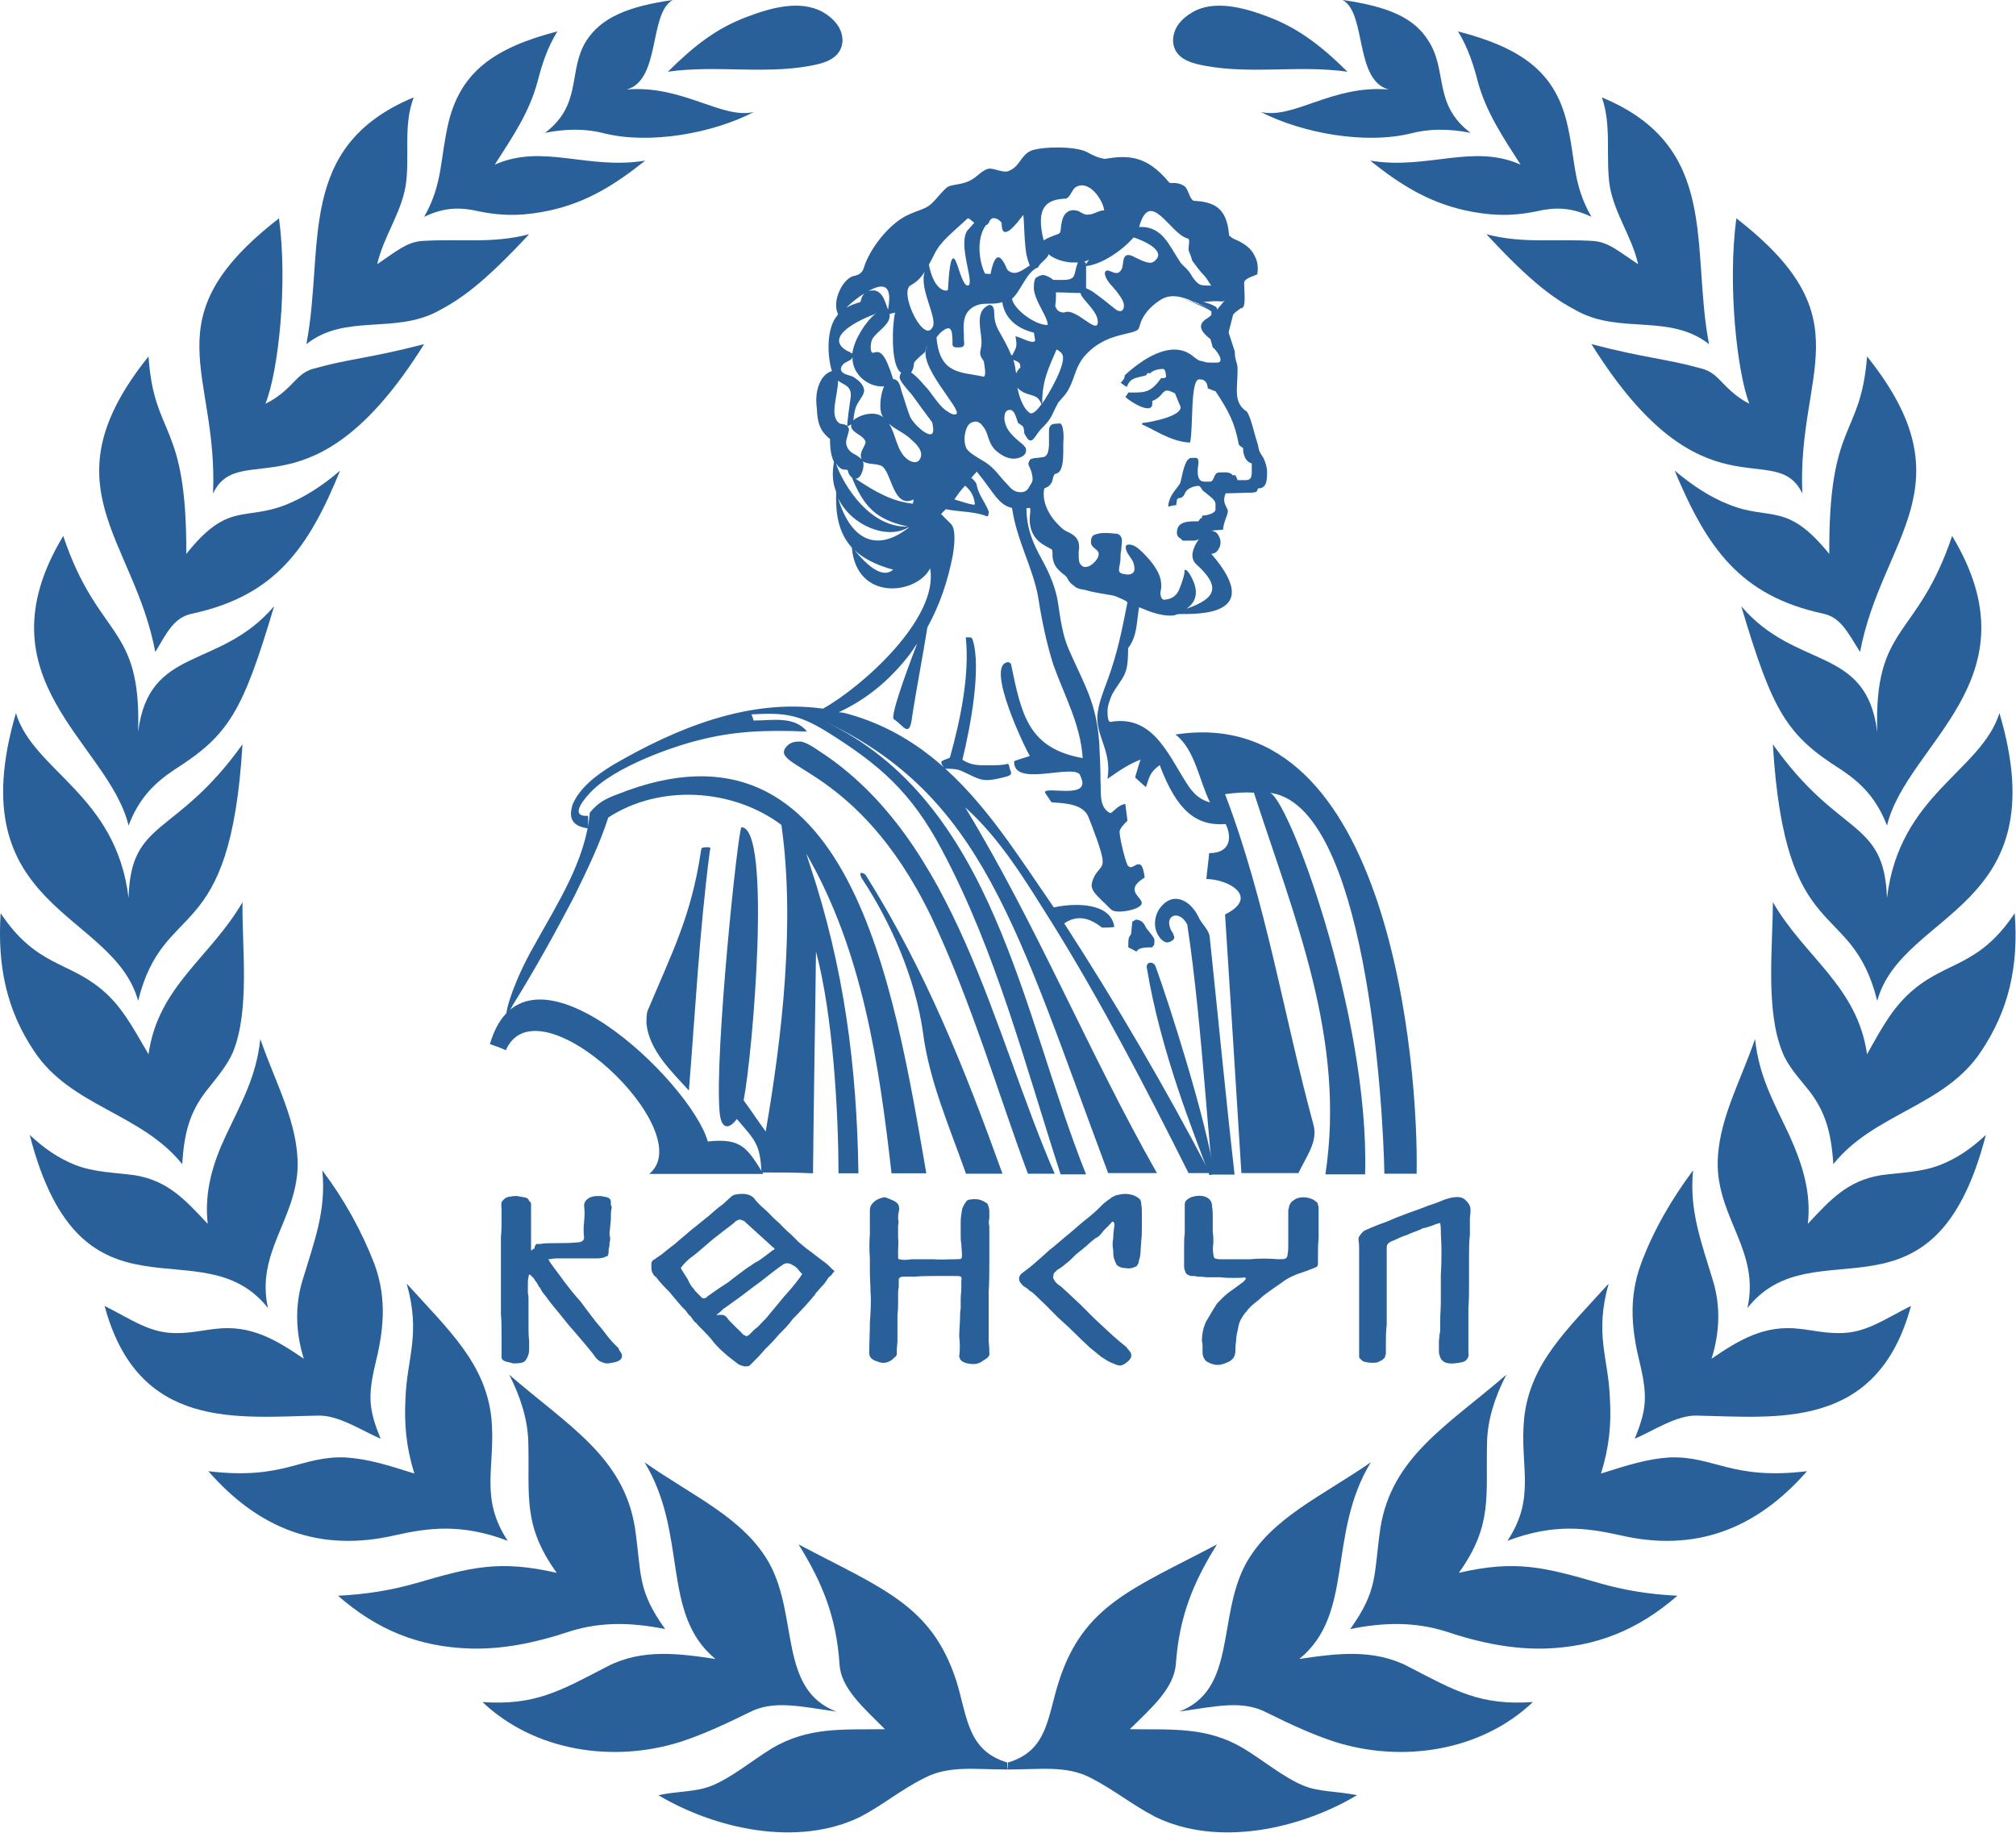 <?xml version="1.0" encoding="UTF-8"?>
<!DOCTYPE svg PUBLIC "-//W3C//DTD SVG 1.1//EN" "http://www.w3.org/Graphics/SVG/1.1/DTD/svg11.dtd">
<svg version="1.2" width="95.02mm" height="86.38mm" viewBox="13000 16750 9502 8638" preserveAspectRatio="xMidYMid" fill-rule="evenodd" stroke-width="28.222" stroke-linejoin="round" xmlns="http://www.w3.org/2000/svg" xmlns:ooo="http://xml.openoffice.org/svg/export" xmlns:xlink="http://www.w3.org/1999/xlink" xmlns:presentation="http://sun.com/xmlns/staroffice/presentation" xmlns:smil="http://www.w3.org/2001/SMIL20/" xmlns:anim="urn:oasis:names:tc:opendocument:xmlns:animation:1.0" xmlns:svg="urn:oasis:names:tc:opendocument:xmlns:svg-compatible:1.0" xml:space="preserve">
 <defs class="EmbeddedBulletChars">
  <g id="bullet-char-template-57356" transform="scale(0,-0)">
   <path d="M 580,1141 L 1163,571 580,0 -4,571 580,1141 Z"/>
  </g>
  <g id="bullet-char-template-57354" transform="scale(0,-0)">
   <path d="M 8,1128 L 1137,1128 1137,0 8,0 8,1128 Z"/>
  </g>
  <g id="bullet-char-template-10146" transform="scale(0,-0)">
   <path d="M 174,0 L 602,739 174,1481 1456,739 174,0 Z M 1358,739 L 309,1346 659,739 1358,739 Z"/>
  </g>
  <g id="bullet-char-template-10132" transform="scale(0,-0)">
   <path d="M 2015,739 L 1276,0 717,0 1260,543 174,543 174,936 1260,936 717,1481 1274,1481 2015,739 Z"/>
  </g>
  <g id="bullet-char-template-10007" transform="scale(0,-0)">
   <path d="M 0,-2 C -7,14 -16,27 -25,37 L 356,567 C 262,823 215,952 215,954 215,979 228,992 255,992 264,992 276,990 289,987 310,991 331,999 354,1012 L 381,999 492,748 772,1049 836,1024 860,1049 C 881,1039 901,1025 922,1006 886,937 835,863 770,784 769,783 710,716 594,584 L 774,223 C 774,196 753,168 711,139 L 727,119 C 717,90 699,76 672,76 641,76 570,178 457,381 L 164,-76 C 142,-110 111,-127 72,-127 30,-127 9,-110 8,-76 1,-67 -2,-52 -2,-32 -2,-23 -1,-13 0,-2 Z"/>
  </g>
  <g id="bullet-char-template-10004" transform="scale(0,-0)">
   <path d="M 285,-33 C 182,-33 111,30 74,156 52,228 41,333 41,471 41,549 55,616 82,672 116,743 169,778 240,778 293,778 328,747 346,684 L 369,508 C 377,444 397,411 428,410 L 1163,1116 C 1174,1127 1196,1133 1229,1133 1271,1133 1292,1118 1292,1087 L 1292,965 C 1292,929 1282,901 1262,881 L 442,47 C 390,-6 338,-33 285,-33 Z"/>
  </g>
  <g id="bullet-char-template-9679" transform="scale(0,-0)">
   <path d="M 813,0 C 632,0 489,54 383,161 276,268 223,411 223,592 223,773 276,916 383,1023 489,1130 632,1184 813,1184 992,1184 1136,1130 1245,1023 1353,916 1407,772 1407,592 1407,412 1353,268 1245,161 1136,54 992,0 813,0 Z"/>
  </g>
  <g id="bullet-char-template-8226" transform="scale(0,-0)">
   <path d="M 346,457 C 273,457 209,483 155,535 101,586 74,649 74,723 74,796 101,859 155,911 209,963 273,989 346,989 419,989 480,963 531,910 582,859 608,796 608,723 608,648 583,586 532,535 482,483 420,457 346,457 Z"/>
  </g>
  <g id="bullet-char-template-8211" transform="scale(0,-0)">
   <path d="M -4,459 L 1135,459 1135,606 -4,606 -4,459 Z"/>
  </g>
  <g id="bullet-char-template-61548" transform="scale(0,-0)">
   <path d="M 173,740 C 173,903 231,1043 346,1159 462,1274 601,1332 765,1332 928,1332 1067,1274 1183,1159 1299,1043 1357,903 1357,740 1357,577 1299,437 1183,322 1067,206 928,148 765,148 601,148 462,206 346,322 231,437 173,577 173,740 Z"/>
  </g>
 </defs>
 <g class="Page">
  <g class="Group">
   <g class="com.sun.star.drawing.ClosedBezierShape">
    <g id="id3">
     <rect class="BoundingBox" stroke="none" fill="none" x="13000" y="16750" width="9502" height="8638"/>
     <path fill="rgb(42,96,153)" stroke="none" d="M 13075,20111 C 12803,21041 13534,21041 13651,21467 13774,20975 14085,21228 14143,20258 13826,20701 13616,20606 13606,20982 13547,20494 13159,20386 13075,20111 Z M 13075,20111 L 13075,20111 Z M 13298,19276 C 12890,19953 13512,20252 13606,20641 13654,20514 13726,20442 13820,20379 14078,20215 14143,20108 14292,19607 14033,19911 13703,19790 13651,20199 13667,19688 13463,19767 13298,19276 Z M 13298,19276 L 13298,19276 Z M 13700,18430 C 13210,19040 13631,19285 13732,19823 13787,19731 13820,19659 13907,19642 14299,19557 14455,19331 14603,18968 14519,19040 14438,19092 14350,19128 14153,19207 14075,19112 13878,19361 13881,18729 13726,18817 13700,18430 Z M 13700,18430 L 13700,18430 Z M 14315,17779 C 13703,18254 14030,18499 14004,19076 14131,18810 14474,19213 14999,18372 14736,18440 14648,18440 14484,18486 14455,18493 14429,18506 14400,18535 14364,18571 14325,18617 14251,18653 14312,18502 14357,18090 14315,17779 Z M 14315,17779 L 14315,17779 Z M 14950,17209 C 14390,17441 14532,17913 14444,18372 14626,18227 14859,18326 15063,18217 15173,18159 15277,18087 15494,17854 15319,17900 15163,17874 14985,17886 14914,17893 14866,17936 14778,17995 14807,17867 14888,17759 14911,17631 14934,17497 14898,17343 14950,17209 Z M 14950,17209 L 14950,17209 Z M 15627,16898 C 15326,16976 15173,17091 15115,17323 15073,17497 15089,17615 14999,17772 15095,17726 15170,17726 15257,17746 15381,17772 15484,17765 15591,17742 15769,17703 15902,17618 16041,17507 15769,17552 15559,17425 15332,17526 15416,17395 15494,17281 15533,17137 15555,17051 15581,16973 15627,16898 Z M 15627,16898 L 15627,16898 Z M 16171,16750 C 15961,16780 15834,16832 15763,16943 15675,17084 15747,17241 15569,17376 15672,17356 15763,17356 15850,17379 16064,17431 16358,17379 16553,17278 16401,17313 16216,17149 15954,17172 16115,17127 16057,16812 16171,16750 Z M 16171,16750 L 16171,16750 Z M 16514,16832 C 16378,16884 16274,16963 16148,17088 16384,17054 16634,17107 16861,17051 16922,17035 16967,17005 16971,16943 16971,16887 16938,16842 16877,16806 16773,16750 16640,16783 16514,16832 Z M 16514,16832 L 16514,16832 Z M 13003,21054 C 12987,21306 13032,21513 13162,21706 13334,21965 13667,21997 13859,22237 13868,22083 13897,21991 13969,21896 14023,21827 14069,21775 14098,21709 14179,21510 14140,21211 14143,21002 13991,21264 13745,21398 13700,21719 13625,21591 13573,21490 13476,21411 13318,21280 13169,21303 13003,21054 Z M 13003,21054 L 13003,21054 Z M 13140,22099 C 13385,23052 13949,22518 14263,22915 14205,22653 14396,22499 14403,22247 14405,22040 14299,21857 14227,21647 14208,21824 14140,21942 14066,22099 14004,22230 13962,22365 13979,22518 13874,22407 13794,22315 13635,22289 13541,22276 13444,22276 13353,22240 13279,22210 13214,22168 13140,22099 Z M 13140,22099 L 13140,22099 Z M 13493,22905 C 13651,23494 14121,23429 14499,23422 14597,23419 14707,23494 14794,23531 14739,23396 14733,23334 14768,23183 14807,23026 14826,22875 14765,22708 14704,22551 14623,22404 14519,22266 14539,22456 14480,22604 14425,22787 14390,22905 14393,23030 14432,23154 14302,23065 14182,22993 14017,23013 13958,23019 13904,23033 13835,23033 13710,23036 13622,22970 13493,22905 Z M 13493,22905 L 13493,22905 Z M 13982,23684 C 14221,23957 14506,24068 14862,23986 15021,23950 15177,23930 15393,24012 15257,23806 15338,23661 15316,23432 15287,23174 15115,23019 14917,22800 14985,23042 14917,23151 14911,23344 14905,23462 14914,23570 14953,23695 14826,23655 14736,23626 14626,23619 14415,23612 14338,23727 13982,23684 Z M 13982,23684 L 13982,23684 Z M 14593,24271 C 14778,24432 14973,24513 15222,24520 15364,24523 15513,24497 15692,24437 15831,24395 15970,24395 16135,24428 16002,24242 16025,24173 15993,23953 15941,23616 15675,23468 15400,23229 15455,23337 15487,23442 15490,23544 15497,23799 15461,23937 15624,24163 15352,24101 15222,24136 14960,24212 14843,24245 14730,24264 14593,24271 Z M 14593,24271 L 14593,24271 Z M 16038,23642 C 16265,23802 16507,23904 16627,24120 16764,24372 16670,24713 16942,24817 16767,24792 16644,24762 16531,24821 16411,24880 16310,24926 16209,24959 15892,25060 15520,25005 15274,24772 15523,24789 15639,24720 15863,24604 16025,24520 16200,24543 16372,24569 16113,24356 16245,23983 16038,23642 Z M 16038,23642 L 16038,23642 Z M 16764,24029 C 17159,24238 17392,24314 17508,24674 17560,24844 17560,25001 17748,25057 17748,25070 17748,25079 17748,25090 17596,25090 17473,25070 17359,25129 17246,25185 17162,25257 17055,25313 16760,25457 16372,25371 16103,25211 16197,25191 16281,25197 16358,25165 16456,25123 16540,25051 16637,24991 16812,24887 16974,24903 17171,24900 17065,24794 16964,24706 16957,24595 16942,24366 16873,24205 16764,24029 Z M 16764,24029 L 16764,24029 Z M 22424,20111 C 22700,21041 21965,21041 21848,21467 21725,20975 21414,21228 21356,20258 21670,20701 21880,20606 21894,20982 21952,20494 22337,20386 22424,20111 Z M 22424,20111 L 22424,20111 Z M 22201,19276 C 22609,19953 21988,20252 21894,20641 21845,20514 21774,20442 21680,20379 21421,20215 21356,20108 21207,19607 21466,19911 21796,19790 21848,20199 21832,19688 22036,19767 22201,19276 Z M 22201,19276 L 22201,19276 Z M 21800,18430 C 22289,19040 21868,19285 21767,19823 21709,19731 21676,19659 21592,19642 21200,19557 21045,19331 20893,18968 20980,19040 21058,19092 21149,19128 21346,19207 21421,19112 21622,19361 21618,18729 21770,18817 21800,18430 Z M 21800,18430 L 21800,18430 Z M 21184,17779 C 21796,18254 21469,18499 21495,19076 21368,18810 21026,19213 20501,18372 20763,18440 20851,18440 21016,18486 21045,18493 21071,18506 21100,18535 21136,18571 21175,18617 21245,18653 21187,18502 21142,18090 21184,17779 Z M 21184,17779 L 21184,17779 Z M 20550,17209 C 21110,17441 20968,17913 21055,18372 20870,18227 20640,18326 20436,18217 20326,18159 20222,18087 20006,17854 20180,17900 20336,17874 20514,17886 20585,17893 20630,17936 20721,17995 20692,17867 20611,17759 20588,17631 20566,17497 20598,17343 20550,17209 Z M 20550,17209 L 20550,17209 Z M 19872,16898 C 20174,16976 20326,17091 20384,17323 20427,17497 20410,17615 20501,17772 20404,17726 20329,17726 20242,17746 20119,17772 20015,17765 19908,17742 19730,17703 19597,17618 19458,17507 19727,17552 19941,17425 20167,17526 20083,17395 20006,17281 19966,17137 19944,17051 19918,16973 19872,16898 Z M 19872,16898 L 19872,16898 Z M 19328,16750 C 19539,16780 19665,16832 19733,16943 19824,17084 19753,17241 19931,17376 19828,17356 19737,17356 19649,17379 19436,17431 19141,17379 18943,17278 19099,17313 19280,17149 19545,17172 19383,17127 19442,16812 19328,16750 Z M 19328,16750 L 19328,16750 Z M 18985,16832 C 19118,16884 19225,16963 19351,17088 19115,17054 18866,17107 18638,17051 18577,17035 18532,17005 18529,16943 18529,16887 18561,16842 18623,16806 18723,16750 18859,16783 18985,16832 Z M 18985,16832 L 18985,16832 Z M 22496,21054 C 22515,21306 22467,21513 22337,21706 22166,21965 21832,21997 21641,22237 21631,22083 21602,21991 21531,21896 21476,21827 21427,21775 21401,21709 21320,21510 21356,21211 21356,21002 21508,21264 21754,21398 21800,21719 21871,21591 21926,21490 22023,21411 22181,21280 22330,21303 22496,21054 Z M 22496,21054 L 22496,21054 Z M 22360,22099 C 22114,23052 21550,22518 21236,22915 21295,22653 21103,22499 21096,22247 21093,22040 21200,21857 21272,21647 21291,21824 21359,21942 21433,22099 21492,22230 21538,22365 21521,22518 21625,22407 21706,22315 21865,22289 21959,22276 22055,22276 22146,22240 22221,22210 22286,22168 22360,22099 Z M 22360,22099 L 22360,22099 Z M 22007,22905 C 21848,23494 21375,23429 20997,23422 20903,23419 20792,23494 20705,23531 20760,23396 20766,23334 20731,23183 20692,23026 20673,22875 20734,22708 20792,22551 20877,22404 20980,22266 20961,22456 21019,22604 21074,22787 21110,22905 21106,23030 21067,23154 21197,23065 21317,22993 21482,23013 21541,23019 21596,23033 21663,23033 21790,23036 21877,22970 22007,22905 Z M 22007,22905 L 22007,22905 Z M 21517,23684 C 21278,23957 20990,24068 20637,23986 20475,23950 20323,23930 20105,24012 20242,23806 20161,23661 20184,23432 20213,23174 20384,23019 20582,22800 20514,23042 20582,23151 20588,23344 20595,23462 20585,23570 20546,23695 20673,23655 20763,23626 20870,23619 21081,23612 21161,23727 21517,23684 Z M 21517,23684 L 21517,23684 Z M 20906,24271 C 20721,24432 20523,24513 20278,24520 20135,24523 19986,24497 19807,24437 19669,24395 19526,24395 19364,24428 19497,24242 19474,24173 19506,23953 19559,23616 19824,23468 20100,23229 20044,23337 20012,23442 20009,23544 20002,23799 20038,23937 19876,24163 20144,24101 20278,24136 20540,24212 20656,24245 20769,24264 20906,24271 Z M 20906,24271 L 20906,24271 Z M 19461,23642 C 19231,23802 18992,23904 18872,24120 18736,24372 18830,24713 18558,24817 18732,24792 18856,24762 18969,24821 19088,24880 19189,24926 19290,24959 19607,25060 19980,25005 20225,24772 19976,24789 19860,24720 19636,24604 19474,24520 19299,24543 19124,24569 19386,24356 19254,23983 19461,23642 Z M 19461,23642 L 19461,23642 Z M 18736,24029 C 18340,24238 18107,24314 17991,24674 17936,24844 17939,25001 17751,25057 17751,25070 17751,25079 17748,25090 17904,25090 18027,25070 18140,25129 18250,25185 18337,25257 18445,25313 18739,25457 19128,25371 19396,25211 19299,25191 19218,25197 19141,25165 19044,25123 18960,25051 18862,24991 18688,24887 18525,24903 18325,24900 18434,24794 18532,24706 18542,24595 18558,24366 18626,24205 18736,24029 Z"/>
    </g>
   </g>
   <g class="com.sun.star.drawing.ClosedBezierShape">
    <g id="id4">
     <rect class="BoundingBox" stroke="none" fill="none" x="15361" y="22376" width="4571" height="815"/>
     <path fill="rgb(42,96,153)" stroke="none" d="M 15895,23084 C 15902,23091 15909,23098 15915,23104 15918,23114 15924,23121 15928,23127 15938,23147 15928,23163 15899,23170 15889,23173 15879,23173 15869,23176 15859,23176 15850,23176 15837,23170 15827,23167 15818,23160 15815,23156 15811,23153 15804,23144 15792,23127 15779,23111 15763,23091 15743,23068 15724,23045 15704,23022 15681,22996 15659,22970 15640,22944 15620,22921 15601,22898 15585,22878 15572,22859 15555,22839 15549,22829 15546,22819 15542,22819 15539,22813 15536,22806 15532,22799 15529,22793 15523,22787 15517,22776 15513,22770 15507,22767 15503,22760 15497,22757 15494,22757 15494,22757 15491,22764 15491,22770 15488,22780 15488,22793 15488,22806 15488,22819 15488,22832 15488,22845 15491,22855 15491,22865 15491,22875 15491,22885 15491,22905 15491,22927 15491,22950 15491,22973 15491,23000 15491,23022 15491,23045 15494,23068 15494,23088 15494,23101 15494,23111 15494,23124 15491,23140 15481,23156 15477,23163 15471,23170 15458,23173 15442,23176 15429,23176 15419,23176 15409,23173 15397,23170 15383,23167 15371,23163 15364,23156 15364,23147 15364,23111 15364,23078 15364,23045 15364,23009 15364,22977 15361,22944 15361,22908 15361,22871 15361,22829 15361,22790 15361,22747 15361,22715 15361,22701 15361,22685 15361,22659 15361,22632 15361,22606 15361,22580 15364,22551 15364,22525 15364,22498 15364,22475 15364,22456 15364,22446 15361,22430 15364,22419 15364,22416 15368,22410 15374,22403 15383,22396 15390,22393 15397,22390 15406,22390 15416,22387 15429,22387 15438,22387 15448,22390 15458,22390 15468,22393 15477,22393 15484,22396 15491,22403 15491,22407 15494,22410 15497,22413 15500,22416 15503,22419 15503,22423 15503,22433 15503,22446 15503,22465 15503,22488 15503,22511 15503,22534 15503,22557 15503,22577 15503,22597 15503,22616 15503,22629 15503,22636 15503,22642 15503,22646 15507,22642 15510,22639 15513,22636 15517,22636 15520,22632 15520,22629 15520,22626 15523,22620 15526,22613 15529,22613 15532,22613 15539,22613 15546,22613 15568,22609 15597,22609 15630,22609 15662,22609 15688,22609 15714,22606 15731,22606 15740,22603 15743,22600 15750,22597 15753,22590 15753,22583 15750,22560 15750,22534 15753,22508 15756,22479 15756,22456 15753,22433 15753,22423 15756,22416 15760,22410 15766,22403 15775,22396 15782,22393 15792,22390 15801,22387 15815,22387 15827,22387 15837,22387 15847,22390 15869,22393 15879,22400 15879,22413 15879,22419 15879,22423 15879,22430 15883,22433 15883,22439 15883,22442 15879,22459 15879,22479 15879,22502 15876,22521 15876,22541 15873,22557 15873,22567 15873,22574 15876,22583 15876,22590 15876,22600 15873,22606 15873,22616 15873,22626 15869,22636 15869,22646 15869,22655 15866,22665 15866,22669 15859,22672 15856,22672 15850,22675 15847,22678 15840,22678 15830,22681 15818,22681 15808,22681 15795,22681 15782,22681 15772,22681 15763,22681 15750,22681 15734,22681 15717,22681 15698,22681 15678,22681 15662,22681 15643,22681 15626,22681 15607,22681 15594,22685 15585,22685 15585,22685 15588,22695 15604,22715 15617,22734 15636,22757 15659,22790 15681,22819 15707,22852 15737,22885 15763,22921 15789,22954 15811,22983 15834,23009 15854,23035 15869,23055 15886,23075 15895,23084 15895,23084 Z M 15895,23084 L 15895,23084 Z M 16925,22734 C 16932,22737 16932,22741 16932,22744 16929,22747 16929,22747 16925,22750 16922,22757 16915,22764 16906,22770 16900,22780 16890,22793 16883,22803 16874,22813 16864,22822 16857,22832 16850,22839 16844,22845 16841,22852 16831,22865 16815,22882 16799,22901 16780,22921 16760,22944 16737,22966 16718,22993 16695,23016 16672,23039 16650,23065 16628,23088 16608,23107 16588,23130 16573,23147 16559,23160 16546,23173 16537,23183 16533,23186 16530,23190 16520,23190 16508,23190 16494,23186 16485,23183 16479,23179 16459,23163 16436,23147 16414,23127 16391,23107 16368,23084 16352,23061 16333,23039 16310,23016 16287,22993 16287,22993 16284,22986 16274,22980 16268,22973 16261,22963 16255,22954 16245,22947 16239,22937 16232,22927 16222,22917 16216,22911 16213,22908 16193,22885 16174,22862 16155,22839 16135,22819 16112,22796 16093,22770 16083,22764 16077,22754 16073,22744 16070,22734 16070,22727 16070,22718 16070,22711 16070,22701 16073,22695 16077,22692 16080,22685 16087,22685 16090,22681 16099,22675 16119,22662 16135,22649 16155,22632 16181,22613 16203,22593 16232,22570 16258,22547 16287,22525 16313,22502 16339,22482 16365,22459 16388,22439 16407,22426 16424,22410 16436,22400 16443,22393 16449,22387 16459,22380 16469,22380 16479,22377 16491,22377 16501,22377 16523,22377 16540,22384 16553,22396 16556,22400 16563,22410 16576,22423 16588,22436 16605,22449 16621,22465 16637,22482 16653,22498 16672,22514 16689,22531 16701,22544 16712,22554 16731,22570 16747,22586 16763,22603 16783,22620 16802,22636 16821,22649 16838,22662 16854,22675 16877,22692 16896,22704 16912,22721 16925,22734 Z M 16925,22734 L 16925,22734 Z M 16330,22865 C 16336,22859 16339,22855 16342,22855 16368,22836 16397,22816 16433,22793 16465,22767 16494,22747 16520,22727 16540,22715 16556,22701 16576,22692 16595,22678 16614,22665 16634,22649 16634,22649 16637,22646 16643,22642 16647,22642 16650,22639 16650,22636 16650,22632 16647,22629 16643,22629 16640,22626 16637,22623 16634,22620 L 16517,22514 C 16514,22511 16511,22508 16508,22505 16498,22502 16491,22498 16488,22498 16482,22498 16475,22502 16469,22505 16456,22518 16433,22534 16407,22554 16381,22574 16352,22597 16326,22620 16301,22642 16274,22665 16251,22681 16229,22701 16216,22715 16213,22721 16210,22721 16210,22724 16210,22727 16210,22731 16213,22734 16213,22734 16222,22750 16232,22764 16242,22780 16248,22796 16258,22813 16271,22826 16274,22832 16280,22839 16287,22845 16290,22849 16297,22855 16304,22862 16310,22871 16320,22871 16330,22865 Z M 16330,22865 L 16330,22865 Z M 16773,22767 C 16776,22764 16776,22760 16780,22757 16780,22754 16780,22750 16776,22750 16770,22744 16763,22734 16757,22727 16751,22721 16741,22715 16728,22708 16712,22701 16698,22704 16689,22711 16686,22715 16686,22715 16682,22715 16682,22715 16682,22718 16679,22718 16634,22750 16592,22787 16546,22819 16504,22852 16462,22882 16417,22914 16410,22917 16404,22924 16397,22931 16391,22937 16385,22940 16381,22944 L 16378,22947 C 16381,22950 16381,22950 16385,22947 16388,22947 16394,22947 16400,22947 16410,22947 16417,22950 16424,22957 16426,22960 16433,22970 16443,22980 16453,22989 16462,23000 16472,23009 16482,23019 16491,23026 16498,23035 16504,23042 16511,23045 16514,23045 16517,23049 16520,23049 16523,23045 16527,23045 16530,23042 16533,23039 16546,23026 16559,23012 16573,23003 16585,22989 16598,22977 16611,22963 16637,22931 16666,22898 16692,22865 16722,22832 16747,22803 16773,22767 Z M 16773,22767 L 16773,22767 Z M 17663,23127 C 17667,23137 17657,23150 17638,23160 17622,23173 17605,23179 17589,23179 17557,23179 17534,23170 17525,23156 17525,23150 17521,23147 17521,23144 17525,23111 17525,23081 17521,23049 17521,23019 17525,22986 17525,22954 17525,22947 17525,22934 17528,22917 17528,22905 17528,22888 17528,22871 17528,22855 17531,22839 17531,22822 17531,22810 17531,22796 17531,22787 17534,22773 17531,22767 17528,22767 17525,22764 17514,22764 17499,22764 17466,22764 17434,22764 17405,22764 17376,22764 17346,22764 17314,22767 17304,22767 17298,22767 17288,22767 17278,22767 17271,22767 17262,22767 17246,22767 17239,22770 17236,22780 17236,22790 17236,22803 17236,22816 17233,22832 17233,22842 17233,22852 17233,22859 17233,22871 17233,22891 17233,22908 17233,22924 17230,22947 17230,22966 17230,22986 17230,23009 17230,23029 17230,23049 17230,23065 17230,23084 17227,23098 17227,23111 17227,23124 17227,23127 17227,23130 17227,23137 17223,23144 17217,23147 17210,23153 17204,23160 17198,23163 17178,23176 17155,23176 17136,23167 17110,23160 17097,23147 17097,23127 17097,23078 17100,23032 17100,22983 17103,22937 17107,22888 17103,22839 17103,22810 17100,22776 17100,22750 17100,22724 17100,22701 17100,22681 17097,22642 17097,22603 17100,22567 17100,22528 17100,22491 17100,22453 17100,22433 17113,22416 17136,22403 17152,22396 17162,22393 17172,22393 17181,22396 17191,22400 17207,22407 17223,22413 17233,22423 17236,22433 17239,22442 17239,22453 17236,22462 17233,22475 17233,22485 17233,22495 17236,22505 17236,22514 17233,22525 17233,22551 17233,22570 17233,22586 17236,22606 17233,22626 17233,22649 17233,22659 17233,22665 17233,22672 17233,22678 17233,22681 17236,22685 17242,22685 17249,22688 17259,22688 17265,22688 17278,22688 17298,22685 17330,22685 17366,22685 17398,22685 17434,22688 17466,22685 17502,22685 17518,22685 17528,22685 17531,22681 17534,22678 17534,22672 17534,22662 17534,22646 17531,22629 17531,22613 17528,22600 17528,22583 17528,22564 17528,22547 17528,22528 17528,22508 17528,22491 17531,22472 17534,22453 17537,22439 17544,22426 17554,22413 17557,22407 17566,22403 17579,22403 17589,22400 17602,22403 17612,22403 17628,22407 17641,22413 17654,22423 17660,22436 17663,22446 17663,22459 17663,22469 17663,22479 17663,22491 17660,22505 17660,22518 17663,22531 17663,22541 17663,22560 17663,22593 17663,22623 17663,22659 17663,22701 17663,22741 17663,22790 17660,22836 17660,22882 17660,22927 17660,22966 17660,23009 17660,23042 17660,23072 17663,23101 17663,23121 17663,23127 Z M 17663,23127 L 17663,23127 Z M 18237,22514 C 18233,22518 18227,22525 18221,22531 18214,22537 18208,22544 18201,22551 18195,22557 18189,22567 18182,22574 18175,22580 18169,22583 18163,22586 18149,22597 18134,22609 18120,22623 18104,22636 18088,22649 18072,22662 18055,22678 18043,22692 18026,22704 18011,22718 17997,22727 17981,22737 17978,22741 17975,22744 17971,22747 17965,22754 17965,22757 17965,22764 17961,22770 17965,22776 17971,22787 17975,22793 17984,22803 18000,22813 18033,22842 18062,22871 18095,22901 18124,22931 18156,22963 18189,22993 18227,23029 18266,23065 18308,23098 L 18318,23111 C 18338,23130 18338,23150 18312,23170 18302,23179 18292,23183 18283,23186 18273,23186 18259,23183 18247,23176 18227,23170 18208,23156 18189,23144 18172,23130 18153,23114 18136,23101 18120,23084 18104,23072 18088,23055 18055,23022 18020,22989 17984,22957 17949,22921 17916,22888 17881,22855 17874,22849 17868,22842 17862,22839 17855,22836 17848,22829 17841,22822 17832,22819 17829,22813 17822,22810 17816,22803 17809,22796 17806,22790 17800,22773 17803,22760 17822,22747 17829,22741 17845,22731 17868,22711 17891,22692 17916,22669 17946,22642 17975,22620 18007,22590 18040,22564 18075,22534 18104,22508 18134,22485 18163,22462 18185,22439 18201,22423 18221,22407 18230,22400 18233,22400 18237,22393 18247,22390 18259,22384 18276,22380 18288,22377 18305,22377 18318,22377 18331,22380 18344,22384 18357,22390 18367,22396 18373,22403 18376,22407 18379,22413 18379,22426 18382,22439 18382,22456 18382,22475 18382,22491 18382,22511 18382,22534 18382,22554 18382,22577 18379,22597 18379,22613 18376,22632 18376,22646 18376,22659 18373,22672 18373,22675 18370,22685 18367,22692 18367,22701 18363,22708 18360,22715 18357,22718 18344,22724 18327,22731 18308,22727 18288,22727 18273,22721 18263,22711 18259,22704 18256,22695 18253,22688 18247,22675 18247,22659 18247,22642 18243,22623 18243,22603 18247,22586 18247,22564 18250,22544 18253,22521 18253,22518 18250,22514 18250,22511 18250,22508 18247,22508 18243,22508 18240,22508 18240,22511 18237,22514 Z M 18237,22514 L 18237,22514 Z M 18868,22770 C 18858,22773 18839,22773 18820,22773 18797,22773 18774,22773 18752,22770 18726,22770 18706,22770 18687,22770 18665,22767 18651,22767 18645,22767 18635,22764 18625,22764 18616,22764 18610,22764 18603,22760 18596,22757 18593,22754 18587,22750 18587,22744 18584,22737 18581,22731 18581,22718 18581,22711 18581,22698 18581,22681 18581,22665 18581,22646 18581,22626 18581,22606 18581,22583 18584,22564 18584,22544 18584,22521 18584,22505 18584,22485 18584,22472 18584,22459 18584,22446 18584,22439 18584,22436 18584,22426 18584,22419 18587,22413 18590,22407 18600,22400 18613,22393 18632,22387 18648,22384 18668,22387 18684,22390 18697,22396 18706,22410 18709,22413 18713,22423 18713,22439 18716,22453 18716,22469 18716,22482 18716,22498 18716,22514 18716,22528 18716,22541 18716,22551 18716,22557 18719,22574 18719,22590 18719,22609 18716,22626 18716,22646 18719,22662 18719,22672 18723,22678 18726,22681 18729,22681 18736,22685 18752,22685 18803,22685 18849,22685 18891,22685 18933,22681 18978,22681 19027,22685 19043,22685 19053,22685 19060,22681 19066,22678 19069,22669 19069,22659 19072,22646 19072,22629 19072,22609 19072,22586 19072,22567 19072,22544 19072,22525 19072,22505 19072,22488 19072,22472 19072,22459 19072,22456 19072,22449 19076,22442 19076,22436 19076,22430 19082,22423 19086,22416 19092,22410 19098,22407 19108,22400 19118,22396 19127,22393 19144,22393 19157,22393 19170,22396 19180,22400 19189,22403 19195,22407 19202,22413 19209,22416 19212,22423 19212,22430 19215,22436 19215,22442 19215,22446 19215,22459 19215,22482 19215,22508 19215,22534 19215,22560 19215,22586 19212,22616 19212,22642 19212,22662 19212,22685 19212,22698 19212,22704 19212,22715 19209,22721 19199,22724 19192,22727 19183,22731 19173,22734 19166,22737 19157,22741 19147,22744 19105,22757 19069,22773 19040,22796 19011,22816 18982,22836 18952,22859 18940,22871 18927,22882 18911,22894 18897,22905 18885,22917 18875,22931 18862,22944 18856,22957 18846,22973 18839,22989 18836,23006 18833,23022 18829,23039 18826,23055 18826,23072 18823,23088 18823,23101 18823,23114 18823,23140 18813,23156 18794,23167 18774,23176 18759,23183 18739,23183 18719,23183 18704,23176 18687,23167 18674,23156 18668,23140 18668,23124 18668,23114 18668,23107 18668,23098 18668,23088 18668,23081 18665,23072 18665,23039 18671,23009 18684,22980 18700,22954 18716,22924 18736,22894 18752,22878 18768,22859 18791,22842 18813,22826 18836,22810 18858,22793 18858,22793 18862,22790 18865,22787 18868,22780 18872,22780 18872,22776 18872,22773 18868,22773 18868,22770 Z M 18868,22770 L 18868,22770 Z M 19788,22514 C 19785,22514 19779,22518 19772,22518 19762,22521 19756,22525 19746,22528 19736,22531 19727,22534 19717,22537 19710,22537 19700,22541 19697,22544 19675,22554 19652,22560 19633,22570 19610,22577 19591,22586 19568,22597 19548,22603 19536,22613 19536,22629 19536,22632 19536,22646 19536,22672 19536,22695 19536,22724 19536,22760 19536,22799 19536,22836 19536,22878 19536,22917 19536,22957 19536,22993 19532,23026 19532,23058 19532,23084 19532,23111 19532,23127 19532,23130 19532,23134 19529,23137 19529,23140 19529,23147 19526,23150 19519,23156 19516,23160 19510,23163 19500,23167 19493,23173 19481,23173 19467,23173 19452,23173 19438,23170 19426,23167 19416,23160 19409,23153 19406,23147 19406,23144 19406,23130 19406,23107 19406,23081 19406,23052 19406,23012 19406,22977 19406,22937 19406,22891 19406,22849 19406,22806 19406,22764 19406,22724 19406,22688 19406,22659 19406,22626 19406,22606 19403,22597 19403,22586 19403,22580 19409,22574 19413,22567 19419,22560 19426,22554 19428,22551 19438,22547 19461,22537 19481,22528 19507,22518 19536,22508 19565,22495 19597,22482 19633,22469 19668,22456 19700,22446 19730,22433 19762,22423 19788,22413 19811,22403 19834,22396 19846,22393 19853,22393 19876,22390 19895,22393 19908,22407 19921,22419 19931,22433 19931,22453 19931,22456 19931,22469 19928,22491 19928,22511 19928,22537 19928,22570 19924,22603 19924,22636 19924,22675 19924,22715 19924,22754 19924,22799 19924,22839 19924,22878 19921,22914 19921,22954 19921,22989 19921,23019 19921,23049 19921,23072 19921,23091 19921,23111 19921,23121 19921,23124 19924,23137 19921,23150 19911,23160 19902,23170 19882,23173 19853,23176 19814,23179 19791,23167 19785,23137 19782,23130 19782,23124 19782,23111 19782,23098 19782,23088 19782,23075 19782,23061 19785,23049 19785,23039 19788,23029 19788,23019 19788,23016 19788,23012 19788,23000 19788,22973 19788,22947 19791,22917 19791,22882 19791,22842 19791,22803 19791,22757 19794,22715 19794,22675 19794,22642 19794,22606 19791,22574 19791,22551 19791,22528 19788,22514 19788,22514 Z"/>
    </g>
   </g>
   <g class="Group">
    <g class="com.sun.star.drawing.ClosedBezierShape">
     <g id="id5">
      <rect class="BoundingBox" stroke="none" fill="none" x="18405" y="21286" width="320" height="1003"/>
      <path fill="rgb(42,96,153)" stroke="none" d="M 18448,21309 C 18506,21467 18687,22030 18723,22285 18717,22285 18710,22288 18700,22288 18626,22089 18470,21706 18405,21309 18402,21280 18441,21280 18448,21309 Z"/>
     </g>
    </g>
    <g class="com.sun.star.drawing.ClosedBezierShape">
     <g id="id6">
      <rect class="BoundingBox" stroke="none" fill="none" x="15386" y="20409" width="1982" height="1873"/>
      <path fill="rgb(42,96,153)" stroke="none" d="M 15417,21487 C 15521,21320 15615,21150 15706,20976 15767,20851 15825,20733 15867,20603 16113,20443 16457,20468 16683,20638 16748,21097 16687,21631 16609,22083 16573,22034 16541,21985 16505,21936 16548,21716 16638,20652 16495,20649 16479,20649 16366,21726 16392,21995 16399,22070 16434,22077 16473,22024 16560,22126 16583,22142 16589,22276 16670,22276 16751,22276 16832,22280 16835,21933 16842,21585 16846,21235 16926,21533 16952,21995 16952,22280 16981,22280 17014,22280 17046,22280 17039,21778 16978,21310 16819,20832 16813,20812 16806,20793 16800,20773 17065,21231 17143,21762 17202,22280 17257,22280 17311,22280 17366,22280 17214,21405 17007,20056 15909,20494 15848,20517 15819,20534 15780,20580 15760,20809 15624,21013 15517,21208 15430,21359 15378,21516 15388,21539 15398,21523 15408,21504 15417,21487 Z"/>
     </g>
    </g>
    <g class="com.sun.star.drawing.ClosedBezierShape">
     <g id="id7">
      <rect class="BoundingBox" stroke="none" fill="none" x="16047" y="20742" width="302" height="1149"/>
      <path fill="rgb(42,96,153)" stroke="none" d="M 16303,20766 C 16258,21067 16167,21241 16054,21510 16047,21526 16047,21545 16047,21575 16060,21700 16163,21798 16247,21890 16277,21516 16297,21136 16345,20766 16348,20743 16355,20743 16326,20743 16306,20746 16306,20743 16303,20766 Z"/>
     </g>
    </g>
    <g class="com.sun.star.drawing.ClosedBezierShape">
     <g id="id8">
      <rect class="BoundingBox" stroke="none" fill="none" x="17054" y="20864" width="672" height="1420"/>
      <path fill="rgb(42,96,153)" stroke="none" d="M 17084,20880 C 17366,21332 17547,21788 17725,22282 17670,22282 17612,22282 17553,22282 17476,22063 17379,21844 17350,21614 17314,21362 17201,21100 17062,20890 17052,20871 17055,20864 17058,20864 17065,20864 17077,20867 17084,20880 Z"/>
     </g>
    </g>
    <g class="com.sun.star.drawing.ClosedBezierShape">
     <g id="id9">
      <rect class="BoundingBox" stroke="none" fill="none" x="16695" y="20245" width="1278" height="2038"/>
      <path fill="rgb(42,96,153)" stroke="none" d="M 16711,20264 C 16605,20373 17039,20347 17389,21070 17579,21470 17716,21939 17845,22282 17887,22282 17929,22282 17971,22282 17680,21614 17508,20710 16863,20291 16834,20271 16805,20252 16776,20245 16754,20245 16731,20245 16711,20264 Z"/>
     </g>
    </g>
    <g class="com.sun.star.drawing.ClosedBezierShape">
     <g id="id10">
      <rect class="BoundingBox" stroke="none" fill="none" x="17437" y="19754" width="330" height="674"/>
      <path fill="rgb(42,96,153)" stroke="none" d="M 17536,20331 C 17574,20354 17597,20357 17649,20357 17691,20357 17727,20357 17749,20350 17756,20350 17759,20370 17759,20373 17769,20396 17772,20403 17737,20412 17708,20419 17672,20429 17639,20426 17603,20422 17578,20403 17523,20380 17500,20373 17477,20373 17451,20373 17425,20331 17435,20340 17477,20321 17526,20147 17571,19931 17552,19754 17552,19754 17565,19754 17571,19754 17578,19754 17581,19757 17584,19764 17627,19895 17574,20176 17536,20331 Z"/>
     </g>
    </g>
    <g class="com.sun.star.drawing.ClosedBezierShape">
     <g id="id11">
      <rect class="BoundingBox" stroke="none" fill="none" x="18282" y="18152" width="691" height="1147"/>
      <path fill="rgb(42,96,153)" stroke="none" d="M 18725,18211 C 18725,18273 18716,18263 18732,18319 18736,18332 18758,18417 18758,18417 18758,18430 18758,18443 18758,18453 18758,18479 18700,18470 18677,18470 18684,18473 18739,18493 18745,18493 18761,18493 18748,18489 18768,18482 18768,18466 18771,18447 18771,18424 18784,18433 18797,18447 18810,18453 18813,18493 18813,18528 18816,18565 18816,18528 18820,18493 18820,18453 18810,18433 18797,18420 18787,18404 18787,18361 18784,18332 18784,18296 18777,18240 18855,18188 18777,18243 18777,18253 18777,18263 18777,18273 18777,18269 18777,18269 18775,18269 18761,18276 18748,18283 18736,18292 18736,18263 18736,18234 18736,18204 18736,18178 18499,18129 18725,18211 Z M 18725,18211 L 18725,18211 Z M 18710,18220 C 18710,18247 18700,18266 18690,18283 18696,18319 18706,18352 18716,18387 18732,18398 18777,18459 18736,18459 18722,18459 18713,18459 18703,18459 18677,18459 18677,18453 18655,18450 18661,18456 18671,18463 18677,18470 18700,18470 18758,18479 18758,18453 18758,18443 18758,18430 18758,18417 18758,18417 18736,18332 18732,18319 18716,18263 18725,18273 18725,18211 18369,18083 18710,18201 18710,18220 Z M 18710,18220 L 18710,18220 Z M 18609,18450 C 18593,18450 18577,18450 18557,18450 18564,18463 18599,18496 18625,18499 18664,18502 18703,18532 18710,18532 18713,18532 18713,18532 18716,18532 18729,18532 18729,18525 18736,18519 18703,18509 18703,18473 18616,18463 18616,18459 18612,18453 18609,18450 Z M 18609,18450 L 18609,18450 Z M 18515,18604 C 18509,18597 18515,18594 18503,18594 18493,18594 18482,18594 18473,18594 18473,18542 18528,18558 18538,18532 18551,18532 18564,18532 18577,18532 18590,18532 18596,18542 18596,18551 18596,18558 18596,18565 18596,18571 18596,18594 18599,18660 18577,18660 18564,18660 18577,18626 18564,18626 18564,18623 18564,18617 18564,18614 18564,18591 18528,18614 18515,18604 Z M 18515,18604 L 18515,18604 Z M 18412,18450 C 18398,18463 18389,18476 18376,18489 18376,18486 18373,18486 18373,18482 18373,18486 18373,18489 18373,18493 18392,18493 18409,18493 18424,18493 18428,18493 18431,18489 18434,18489 18441,18476 18457,18473 18473,18473 18493,18473 18535,18476 18535,18499 18535,18502 18535,18509 18535,18512 18535,18525 18489,18545 18476,18548 L 18473,18551 C 18470,18577 18463,18565 18463,18574 18463,18588 18463,18588 18467,18600 18476,18600 18482,18600 18493,18600 18506,18600 18506,18600 18515,18604 18528,18656 18535,18695 18596,18695 18602,18695 18606,18695 18609,18695 18612,18686 18616,18686 18616,18672 18616,18663 18616,18653 18616,18643 18616,18610 18612,18591 18609,18565 18606,18519 18606,18519 18645,18519 18625,18505 18602,18515 18583,18512 18547,18505 18593,18496 18544,18479 18532,18476 18499,18466 18489,18466 18457,18459 18438,18479 18434,18447 18450,18443 18457,18440 18473,18440 18518,18440 18564,18440 18609,18440 18609,18443 18609,18447 18609,18450 18616,18450 18619,18450 18625,18453 18641,18456 18661,18463 18677,18470 18671,18463 18661,18456 18655,18450 18645,18447 18638,18440 18628,18433 18606,18430 18587,18427 18564,18424 18532,18424 18499,18424 18467,18424 18463,18424 18428,18447 18412,18450 Z M 18412,18450 L 18412,18450 Z M 18434,18489 C 18447,18486 18463,18486 18476,18482 18486,18482 18489,18486 18503,18489 18503,18512 18515,18519 18496,18528 18493,18528 18489,18532 18486,18532 18482,18538 18479,18542 18476,18548 18489,18545 18535,18525 18535,18512 18535,18509 18535,18502 18535,18499 18535,18476 18493,18473 18473,18473 18457,18473 18441,18476 18434,18489 Z M 18434,18489 L 18434,18489 Z M 18424,18493 C 18409,18493 18392,18493 18373,18493 18373,18489 18373,18486 18373,18482 18373,18486 18376,18486 18376,18489 18389,18476 18398,18463 18412,18450 18383,18473 18350,18499 18321,18522 18324,18525 18324,18525 18324,18528 18337,18528 18350,18528 18363,18528 18366,18528 18421,18496 18424,18493 Z M 18424,18493 L 18424,18493 Z M 18609,18450 C 18612,18453 18616,18459 18616,18463 18703,18473 18703,18509 18736,18519 18729,18525 18729,18532 18716,18532 18713,18532 18713,18532 18710,18532 18703,18532 18664,18502 18625,18499 18599,18496 18564,18463 18557,18450 18577,18450 18593,18450 18609,18450 Z M 18609,18450 L 18609,18450 Z M 18677,18470 C 18661,18463 18641,18456 18625,18453 18619,18450 18616,18450 18609,18450 18609,18447 18609,18443 18609,18440 18564,18440 18518,18440 18473,18440 18457,18440 18450,18443 18434,18447 18438,18479 18457,18459 18489,18466 18499,18466 18532,18476 18544,18479 18593,18496 18547,18505 18583,18512 18602,18515 18625,18505 18645,18519 18690,18519 18703,18548 18716,18548 18725,18548 18736,18548 18742,18548 18751,18571 18761,18597 18768,18620 18777,18617 18787,18614 18797,18610 18797,18600 18797,18591 18797,18581 18807,18577 18810,18574 18816,18571 18816,18568 18816,18568 18816,18565 18813,18528 18813,18493 18810,18453 18797,18447 18784,18433 18771,18424 18771,18447 18768,18466 18768,18482 18748,18489 18761,18493 18745,18493 18739,18493 18684,18473 18677,18470 Z M 18677,18470 L 18677,18470 Z M 18301,18519 C 18301,18538 18292,18542 18282,18554 18292,18561 18301,18568 18311,18574 18327,18528 18357,18532 18402,18519 18409,18505 18409,18509 18421,18509 18434,18496 18457,18489 18482,18489 18493,18489 18496,18515 18496,18528 18515,18519 18503,18512 18503,18489 18489,18486 18486,18482 18476,18482 18463,18486 18447,18486 18434,18489 18431,18489 18428,18493 18424,18493 18421,18496 18366,18528 18363,18528 18350,18528 18337,18528 18324,18528 18324,18525 18324,18525 18321,18522 18350,18499 18383,18473 18412,18450 18428,18447 18463,18424 18467,18424 18499,18424 18532,18424 18564,18424 18587,18427 18606,18430 18628,18433 18525,18342 18379,18447 18301,18519 Z M 18301,18519 L 18301,18519 Z M 18431,18610 C 18428,18626 18424,18643 18421,18660 18412,18660 18409,18663 18395,18663 18354,18663 18350,18610 18431,18610 Z M 18431,18610 L 18431,18610 Z M 18538,18604 C 18538,18597 18535,18591 18535,18584 18532,18584 18525,18584 18522,18584 18522,18581 18496,18607 18496,18604 18479,18604 18463,18604 18444,18604 18444,18600 18444,18594 18444,18591 18444,18581 18467,18554 18473,18551 L 18476,18548 C 18479,18542 18482,18538 18486,18532 18482,18532 18476,18532 18473,18532 18421,18604 18395,18600 18318,18600 18314,18607 18311,18614 18304,18620 18321,18640 18431,18709 18431,18653 18431,18649 18431,18643 18431,18640 18496,18614 18470,18568 18538,18604 Z M 18538,18604 L 18538,18604 Z M 18784,18296 C 18784,18332 18787,18361 18787,18404 18797,18420 18810,18433 18820,18453 18820,18493 18816,18528 18816,18565 18816,18568 18816,18568 18816,18571 18813,18591 18813,18614 18813,18633 18826,18653 18839,18669 18852,18686 18855,18695 18855,18702 18859,18712 18878,18718 18891,18774 18891,18794 18891,18800 18894,18804 18894,18810 18897,18816 18904,18823 18910,18827 18910,18846 18914,18862 18917,18879 18924,18892 18953,18957 18953,18977 18953,18984 18953,18994 18953,19000 18953,19017 18946,19026 18933,19029 18910,19062 18855,19062 18794,19062 18777,19072 18755,19072 18755,19095 18755,19101 18755,19105 18755,19112 18755,19128 18765,19147 18775,19154 18771,19161 18768,19164 18765,19170 18765,19177 18765,19184 18765,19190 18761,19193 18758,19196 18755,19203 18755,19210 18755,19216 18755,19223 18751,19230 18748,19235 18745,19242 18725,19242 18706,19242 18687,19242 18674,19242 18674,19242 18664,19246 18664,19252 18664,19259 18664,19265 18661,19265 18658,19265 18655,19265 18641,19282 18628,19285 18602,19285 18583,19285 18570,19275 18561,19265 18564,19262 18567,19256 18567,19252 18567,19246 18567,19239 18567,19233 18593,19230 18619,19223 18645,19216 18652,19210 18658,19200 18664,19193 18661,19193 18661,19193 18658,19193 18655,19196 18652,19203 18648,19207 18596,19207 18547,19207 18547,19262 18547,19285 18567,19285 18573,19298 18593,19298 18609,19298 18628,19298 18655,19298 18681,19265 18703,19252 18722,19249 18742,19249 18765,19246 18765,19216 18787,19177 18787,19161 18787,19157 18787,19157 18787,19154 18775,19128 18761,19112 18777,19075 18820,19075 18862,19072 18900,19072 18920,19069 18924,19072 18929,19052 18968,19052 18972,19020 18972,18977 18972,18974 18972,18974 18972,18971 18972,18951 18959,18911 18949,18899 18927,18866 18936,18866 18924,18830 18914,18804 18891,18692 18871,18686 18813,18643 18833,18584 18833,18493 L 18833,18489 C 18833,18456 18820,18453 18820,18407 L 18784,18296 Z M 18648,18528 C 18661,18532 18674,18535 18687,18538 18706,18548 18696,18551 18713,18561 18725,18568 18729,18568 18742,18581 18758,18600 18758,18630 18787,18633 18790,18649 18794,18666 18797,18683 18807,18689 18823,18712 18823,18721 18823,18728 18823,18735 18823,18741 18842,18748 18855,18797 18859,18827 18868,18866 18862,18895 18900,18905 18900,18911 18900,18918 18900,18925 18907,18925 18910,18925 18917,18925 18917,18908 18917,18895 18917,18879 18914,18862 18910,18846 18910,18827 18904,18823 18897,18816 18894,18810 18894,18804 18891,18800 18891,18794 18891,18774 18878,18718 18859,18712 18859,18738 18865,18741 18839,18744 18836,18725 18833,18702 18830,18683 18836,18683 18845,18686 18852,18686 18839,18669 18826,18653 18813,18633 18813,18614 18813,18591 18816,18571 18810,18574 18807,18577 18797,18581 18797,18591 18797,18600 18797,18610 18787,18614 18777,18617 18768,18620 18761,18597 18751,18571 18742,18548 18736,18548 18725,18548 18716,18548 18703,18548 18690,18519 18645,18519 18645,18522 18648,18525 18648,18528 Z M 18648,18528 L 18648,18528 Z M 18395,18663 C 18409,18663 18412,18660 18421,18660 18424,18643 18428,18626 18431,18610 18350,18610 18354,18663 18395,18663 Z M 18395,18663 L 18395,18663 Z M 18515,18604 C 18528,18614 18564,18591 18564,18614 18564,18617 18564,18623 18564,18626 18577,18626 18564,18660 18577,18660 18599,18660 18596,18594 18596,18571 18596,18565 18596,18558 18596,18551 18596,18542 18590,18532 18577,18532 18564,18532 18551,18532 18538,18532 18528,18558 18473,18542 18473,18594 18482,18594 18493,18594 18503,18594 18515,18594 18509,18597 18515,18604 Z M 18515,18604 L 18515,18604 Z M 18859,18712 C 18855,18702 18855,18695 18852,18686 18845,18686 18836,18683 18830,18683 18833,18702 18836,18725 18839,18744 18865,18741 18859,18738 18859,18712 Z M 18859,18712 L 18859,18712 Z M 18564,18666 C 18577,18672 18573,18702 18573,18721 L 18573,18725 C 18573,18741 18564,18728 18564,18764 18554,18767 18547,18774 18538,18778 18541,18784 18541,18787 18541,18790 18547,18797 18557,18804 18567,18810 18564,18810 18564,18810 18564,18813 18570,18813 18580,18810 18590,18810 18593,18804 18599,18800 18606,18794 18612,18732 18619,18669 18625,18610 18625,18607 18625,18604 18625,18600 18625,18574 18616,18574 18616,18548 18616,18535 18619,18535 18625,18528 18631,18528 18641,18528 18648,18528 18648,18525 18645,18522 18645,18519 18606,18519 18606,18519 18609,18565 18612,18591 18616,18610 18616,18643 18616,18653 18616,18663 18616,18672 18616,18686 18612,18686 18609,18695 18606,18695 18602,18695 18596,18695 18535,18695 18528,18656 18515,18604 18506,18600 18506,18600 18493,18600 18482,18600 18476,18600 18467,18600 18463,18588 18463,18588 18463,18574 18463,18565 18470,18577 18473,18551 18467,18554 18444,18581 18444,18591 18444,18594 18444,18600 18444,18604 18463,18604 18479,18604 18496,18604 18496,18607 18522,18581 18522,18584 18525,18584 18532,18584 18535,18584 18535,18591 18538,18597 18538,18604 18547,18623 18554,18646 18564,18666 Z M 18564,18666 C 18573,18709 18438,18738 18383,18744 18383,18744 18383,18748 18383,18751 18428,18767 18518,18833 18609,18836 18625,18771 18609,18538 18652,18538 18655,18538 18652,18538 18655,18538 18681,18538 18690,18554 18693,18581 18706,18584 18716,18591 18729,18594 18716,18574 18703,18554 18687,18538 18674,18535 18661,18532 18648,18528 18641,18528 18631,18528 18625,18528 18619,18535 18616,18535 18616,18548 18616,18574 18625,18574 18625,18600 18625,18604 18625,18607 18625,18610 18619,18669 18612,18732 18606,18794 18599,18800 18593,18804 18590,18810 18580,18810 18570,18813 18564,18813 18564,18810 18564,18810 18567,18810 18557,18804 18547,18797 18541,18790 18541,18787 18541,18784 18538,18778 18547,18774 18554,18767 18564,18764 18564,18728 18573,18741 18573,18725 L 18573,18721 C 18573,18702 18577,18672 18564,18666 Z M 18564,18666 L 18564,18666 Z M 18933,19029 C 18939,19013 18949,19006 18949,18990 18949,18974 18946,18974 18943,18957 18939,18957 18933,18957 18929,18957 18927,18971 18920,18984 18917,19000 18910,19006 18904,19017 18897,19026 18897,19026 18900,19026 18900,19029 18914,19029 18924,19029 18933,19029 Z M 18933,19029 L 18933,19029 Z M 18538,19112 C 18538,19101 18535,19098 18535,19085 18535,19079 18535,19075 18535,19069 18577,19056 18580,18964 18612,18945 18622,18954 18631,18964 18645,18971 18645,18945 18658,18908 18635,18908 18628,18908 18622,18908 18616,18908 18583,18908 18573,18990 18564,19023 18557,19046 18509,19079 18506,19138 18518,19135 18532,19131 18544,19131 18544,19121 18547,19115 18547,19105 18544,19108 18541,19108 18538,19112 Z M 18538,19112 L 18538,19112 Z M 18729,18594 C 18790,18686 18820,18741 18839,18846 18845,18853 18852,18856 18859,18862 18859,18899 18874,18928 18900,18934 18900,18948 18900,18961 18900,18971 18900,18997 18897,19013 18871,19013 18859,19013 18845,19013 18833,19013 18830,19003 18826,18997 18823,18990 18820,18990 18816,18990 18810,18990 18797,18971 18765,18977 18745,18977 18719,18977 18725,19020 18703,19020 18693,19020 18687,19020 18677,19020 18652,19020 18645,19000 18645,18971 18631,18964 18622,18954 18612,18945 18580,18964 18577,19056 18535,19069 18535,19075 18535,19079 18535,19085 18535,19098 18538,19101 18538,19112 18541,19108 18544,19108 18547,19105 18561,19089 18554,19105 18573,19092 18583,19085 18583,19075 18590,19066 18599,19052 18628,19040 18648,19040 18658,19040 18661,19052 18667,19059 18671,19066 18684,19072 18690,19079 18703,19089 18729,19108 18729,19124 18729,19135 18729,19140 18729,19151 18729,19170 18687,19180 18667,19180 18667,19184 18664,19187 18664,19193 18658,19200 18652,19210 18645,19216 18648,19216 18652,19216 18658,19213 18674,19203 18690,19193 18706,19184 18716,19157 18736,19180 18736,19154 18736,19144 18736,19135 18736,19124 18736,19095 18719,19089 18703,19075 18700,19075 18696,19075 18693,19072 18693,19069 18693,19062 18693,19059 18693,19046 18745,19006 18755,19000 18768,19000 18780,19000 18794,19000 18804,19003 18810,19003 18816,19003 18823,19006 18830,19017 18833,19020 18833,19023 18833,19029 18833,19033 18833,19046 18830,19043 18823,19052 18816,19052 18810,19052 18797,19052 18797,19056 18794,19059 18794,19062 18855,19062 18910,19062 18933,19029 18946,19026 18953,19017 18953,19000 18953,18994 18953,18984 18953,18977 18953,18957 18924,18892 18917,18879 18917,18895 18917,18908 18917,18925 18910,18925 18907,18925 18900,18925 18900,18918 18900,18911 18900,18905 18862,18895 18868,18866 18859,18827 18855,18797 18842,18748 18823,18741 18823,18735 18823,18728 18823,18721 18823,18712 18807,18689 18797,18683 18794,18666 18790,18649 18787,18633 18758,18630 18758,18600 18742,18581 18729,18568 18725,18568 18713,18561 18696,18551 18706,18548 18687,18538 18703,18554 18716,18574 18729,18594 Z M 18729,18594 L 18729,18594 Z M 18933,19029 C 18924,19029 18914,19029 18900,19029 18900,19026 18897,19026 18897,19026 18904,19017 18910,19006 18917,19000 18920,18984 18927,18971 18929,18957 18933,18957 18939,18957 18943,18957 18946,18974 18949,18974 18949,18990 18949,19006 18939,19013 18933,19029 Z M 18933,19029 L 18933,19029 Z M 18703,19075 C 18716,19079 18729,19082 18742,19082 18768,19066 18794,19046 18823,19029 18823,19026 18823,19023 18820,19020 18813,19017 18804,19006 18794,19000 18780,19000 18768,19000 18755,19000 18745,19006 18693,19046 18693,19059 18693,19062 18693,19069 18693,19072 18696,19075 18700,19075 18703,19075 Z M 18703,19075 L 18703,19075 Z M 18706,19184 C 18693,19200 18677,19216 18664,19233 18687,19233 18710,19233 18729,19233 18742,19233 18745,19230 18745,19216 18745,19207 18745,19193 18745,19184 18732,19184 18719,19184 18706,19184 Z M 18706,19184 C 18719,19184 18732,19184 18745,19184 18745,19193 18745,19207 18745,19216 18745,19230 18742,19233 18729,19233 18710,19233 18687,19233 18664,19233 18677,19216 18693,19200 18706,19184 Z M 18706,19184 L 18706,19184 Z M 18703,19075 C 18719,19089 18736,19095 18736,19124 18736,19135 18736,19144 18736,19154 18736,19180 18716,19157 18706,19184 18690,19193 18674,19203 18658,19213 18652,19216 18648,19216 18645,19216 18619,19223 18593,19230 18567,19233 18567,19239 18567,19246 18567,19252 18577,19242 18580,19235 18596,19235 18616,19235 18635,19235 18655,19235 18655,19246 18655,19256 18655,19265 18658,19265 18661,19265 18664,19265 18664,19259 18664,19252 18664,19246 18674,19242 18674,19242 18687,19242 18706,19242 18725,19242 18745,19242 18748,19235 18751,19230 18755,19223 18755,19216 18755,19210 18755,19203 18758,19196 18761,19193 18765,19190 18765,19184 18765,19177 18765,19170 18768,19164 18771,19161 18775,19154 18765,19147 18755,19128 18755,19112 18755,19105 18755,19101 18755,19095 18755,19072 18777,19072 18794,19062 18794,19059 18797,19056 18797,19052 18810,19052 18816,19052 18823,19052 18830,19043 18833,19046 18833,19033 18833,19029 18833,19023 18833,19020 18830,19017 18823,19006 18816,19003 18810,19003 18804,19003 18794,19000 18804,19006 18813,19017 18820,19020 18823,19023 18823,19026 18823,19029 18794,19046 18768,19066 18742,19082 18729,19082 18716,19079 18703,19075 Z M 18703,19075 L 18703,19075 Z M 18567,19252 C 18567,19256 18564,19262 18561,19265 18570,19275 18583,19285 18602,19285 18628,19285 18641,19282 18655,19265 18655,19256 18655,19246 18655,19235 18635,19235 18616,19235 18596,19235 18580,19235 18577,19242 18567,19252 Z"/>
     </g>
    </g>
    <g class="com.sun.star.drawing.ClosedBezierShape">
     <g id="id12">
      <rect class="BoundingBox" stroke="none" fill="none" x="18317" y="21084" width="125" height="152"/>
      <path fill="rgb(42,96,153)" stroke="none" d="M 18393,21140 L 18354,21130 18354,21169 C 18354,21182 18357,21182 18357,21192 L 18383,21192 C 18402,21192 18383,21186 18405,21179 L 18405,21163 18393,21160 18393,21140 Z M 18393,21140 L 18419,21172 C 18412,21186 18399,21209 18383,21209 L 18340,21209 18340,21149 C 18340,21126 18350,21123 18354,21100 L 18393,21140 Z M 18393,21140 L 18393,21140 Z M 18431,21215 C 18434,21205 18441,21212 18441,21192 L 18441,21179 C 18441,21169 18415,21140 18402,21123 18390,21097 18380,21087 18354,21084 L 18337,21094 18331,21153 C 18321,21166 18318,21172 18318,21198 L 18318,21215 18357,21235 C 18366,21215 18402,21215 18431,21215 Z M 18431,21215 L 18431,21215 Z M 18393,21140 L 18393,21160 18405,21163 18405,21179 C 18383,21186 18402,21192 18383,21192 L 18357,21192 C 18357,21182 18354,21182 18354,21169 L 18354,21130 18393,21140 Z M 18393,21140 L 18354,21100 C 18350,21123 18340,21126 18340,21149 L 18340,21209 18383,21209 C 18399,21209 18412,21186 18419,21172 L 18393,21140 Z"/>
     </g>
    </g>
    <g class="com.sun.star.drawing.ClosedBezierShape">
     <g id="id13">
      <rect class="BoundingBox" stroke="none" fill="none" x="15309" y="21460" width="1290" height="825"/>
      <path fill="rgb(42,96,153)" stroke="none" d="M 16336,22130 C 16494,22113 16521,22159 16598,22283 16420,22283 16238,22283 16060,22283 16303,22084 15536,21356 15384,21700 15364,21690 15328,21677 15309,21671 15477,21097 16258,21851 16336,22130 Z"/>
     </g>
    </g>
    <g class="com.sun.star.drawing.ClosedBezierShape">
     <g id="id14">
      <rect class="BoundingBox" stroke="none" fill="none" x="15691" y="17445" width="3988" height="4842"/>
      <path fill="rgb(42,96,153)" stroke="none" d="M 18751,18472 C 18761,18469 18764,18462 18767,18456 18777,18430 18771,18410 18757,18393 18747,18381 18735,18367 18718,18358 18654,18312 18641,18279 18692,18249 18728,18223 18744,18200 18774,18164 18771,18168 18767,18168 18764,18171 18757,18171 18728,18168 18699,18171 18677,18171 18663,18177 18651,18177 18641,18177 18631,18174 18622,18171 18602,18161 18592,18158 18579,18154 18534,18141 18505,18145 18479,18158 18434,18184 18398,18220 18379,18263 18372,18286 18369,18295 18365,18302 18353,18315 18311,18321 18275,18331 18213,18347 18165,18374 18126,18413 18097,18442 18081,18472 18068,18508 18052,18554 18038,18593 18009,18623 17996,18639 17987,18646 17984,18655 17958,18701 17961,18718 17915,18764 17886,18790 17873,18829 17857,18826 17847,18826 17841,18816 17828,18793 17825,18757 17825,18761 17799,18744 17789,18721 17783,18678 17756,18682 17737,18685 17734,18705 17734,18721 17734,18734 17737,18744 17741,18754 17751,18787 17789,18819 17821,18845 17828,18852 17831,18856 17835,18862 17841,18888 17825,18901 17802,18908 17760,18921 17721,18898 17692,18872 17653,18833 17660,18790 17634,18761 17621,18741 17604,18734 17592,18738 17559,18741 17549,18780 17546,18813 17546,18836 17549,18852 17556,18865 17572,18888 17611,18908 17643,18928 17689,18957 17711,18996 17744,19029 17766,19055 17780,19065 17795,19068 17828,19075 17844,19062 17854,19039 17864,19026 17867,19016 17867,19009 17867,18996 17864,18983 17860,18970 17854,18951 17847,18944 17847,18934 17850,18924 17854,18917 17857,18914 17867,18911 17876,18908 17890,18908 17912,18905 17925,18905 17929,18898 17948,18882 17944,18836 17944,18793 17944,18777 17944,18767 17948,18761 17954,18750 17964,18747 17977,18747 17990,18747 17996,18744 17999,18747 18009,18754 18013,18783 18013,18813 18009,18856 18016,18917 18003,18954 17993,18986 17974,18980 17970,18986 17958,19006 17964,19019 17951,19032 17948,19039 17938,19046 17922,19052 17909,19114 17944,19180 17990,19225 18006,19242 18019,19252 18035,19258 18068,19274 18078,19288 18084,19308 18087,19324 18087,19337 18084,19350 18084,19369 18084,19386 18087,19399 18103,19438 18139,19422 18162,19396 18172,19383 18177,19376 18177,19369 18187,19340 18145,19337 18142,19308 18142,19285 18148,19274 18158,19271 18187,19258 18223,19262 18256,19265 18278,19265 18285,19278 18288,19294 18288,19311 18285,19327 18285,19340 18281,19357 18281,19373 18281,19389 18275,19442 18259,19452 18314,19458 18346,19458 18350,19438 18346,19419 18343,19389 18321,19373 18311,19350 18301,19327 18307,19317 18317,19317 18340,19314 18362,19331 18385,19353 18424,19392 18470,19445 18473,19501 18476,19530 18466,19540 18470,19553 18473,19573 18482,19579 18492,19576 18528,19573 18547,19553 18557,19530 18566,19510 18573,19487 18579,19468 18583,19452 18583,19442 18583,19438 18592,19426 18615,19464 18628,19498 18648,19553 18631,19593 18592,19619 18735,19570 18754,19514 18638,19409 18589,19363 18654,19285 18677,19255 L 18689,19245 C 18715,19252 18728,19255 18735,19262 18757,19288 18757,19317 18744,19337 18738,19350 18725,19360 18709,19360 18990,19684 18573,19638 18550,19645 18540,19648 18534,19651 18528,19651 18489,19654 18443,19642 18401,19625 L 18369,19612 C 18356,19681 18362,19746 18317,19805 18317,19890 18311,19920 18278,19966 18262,19989 18252,20005 18242,20022 18227,20057 18220,20080 18220,20103 18220,20129 18223,20156 18236,20152 18446,20117 18514,20330 18608,20464 18638,20503 18663,20520 18703,20532 18651,20425 18631,20280 18540,20212 19554,20054 19687,21784 19677,22282 19632,22282 19570,22282 19525,22282 19519,21948 19437,20536 18981,20486 19062,20480 19457,21535 19434,22285 19373,22285 19308,22285 19247,22285 19344,21646 19101,21076 18910,20486 18867,20483 18826,20486 18774,20493 18968,21001 19049,21531 19192,22056 19211,22134 19153,22207 19120,22279 19030,22279 18942,22279 18851,22279 18826,21872 18800,21466 18774,21060 18939,20978 18790,20893 18686,20893 18689,20854 18696,20811 18699,20771 18803,20771 18806,20693 18777,20634 18638,20644 18547,20572 18466,20356 18420,20391 18420,20405 18401,20460 18382,20444 18365,20428 18350,20414 18359,20385 18365,20359 18376,20330 18317,20353 18271,20385 18220,20421 18242,20284 18158,20215 18174,20107 18181,20057 18201,20008 18220,19956 18268,19825 18288,19720 18314,19589 18307,19582 18301,19579 18294,19576 18271,19566 18259,19559 18242,19556 18194,19547 18155,19543 18113,19530 18087,19527 18071,19521 18061,19510 18032,19491 18035,19475 18022,19464 17980,19432 17967,19415 17961,19376 17961,19357 17961,19347 17958,19340 17954,19337 17941,19331 17929,19324 17879,19297 17860,19262 17854,19216 17850,19176 17864,19141 17850,19144 17847,19144 17841,19147 17838,19144 17838,19242 17870,19314 17912,19389 17948,19455 17977,19524 17987,19593 17999,19674 18009,19746 18038,19812 18113,19982 18168,20064 18181,20251 18184,20310 18187,20372 18187,20431 18191,20477 18177,20552 18230,20581 18242,20588 18262,20546 18304,20539 L 18314,20618 C 18291,20641 18281,20654 18278,20664 18271,20680 18304,20808 18314,20827 18330,20850 18346,20827 18362,20824 18376,20821 18388,20827 18395,20886 18288,20952 18398,20981 18379,21014 18362,21040 18268,21056 18242,21040 18227,21030 18213,21011 18194,20995 18165,20965 18136,20942 18148,20906 18165,20847 18201,20847 18197,20805 18197,20771 18145,20637 18129,20598 18103,20539 18019,20536 17964,20532 17961,20532 17961,20532 17958,20532 17951,20526 17948,20520 17944,20513 17932,20497 17925,20486 17925,20483 17932,20457 18122,20513 18100,20428 18093,20408 18090,20398 18084,20395 18028,20359 17776,20457 17780,20339 17776,20336 17838,20319 17854,20313 17835,20284 17640,19881 17751,19871 17760,19871 17766,19878 17766,19884 17815,20120 17847,20277 18103,20323 18093,20163 18016,20028 17964,19881 17932,19779 17909,19668 17893,19563 17867,19422 17792,19297 17770,19144 17705,19130 17682,19068 17604,18973 17595,18983 17585,18993 17578,19003 17592,19012 17604,19029 17604,19039 17614,19085 17640,19111 17660,19160 17660,19163 17660,19167 17660,19170 17657,19180 17657,19186 17650,19183 17595,19160 17520,19163 17458,19150 17452,19157 17443,19163 17436,19173 17452,19190 17465,19202 17482,19219 17504,19242 17501,19304 17491,19366 17468,19487 17429,19602 17371,19707 17352,19828 17313,20031 17297,20143 17284,20228 17255,20166 17213,20140 17190,20126 17313,19809 17323,19783 17309,19802 17300,19818 17287,19835 17196,19953 17087,20045 16953,20107 16973,20107 16989,20113 17005,20117 17323,20208 17537,20425 17721,20673 17806,20788 17886,20909 17967,21027 18052,21007 18236,20998 18252,21119 18233,21122 18213,21122 18194,21122 18136,21076 18078,21060 18016,21102 18262,21482 18492,21876 18703,22279 18667,22279 18634,22279 18602,22279 18398,21872 18194,21479 17958,21099 17838,20909 17718,20706 17549,20555 17886,21109 18133,21715 18453,22279 18376,22279 18301,22279 18223,22279 17789,21119 17634,20500 16879,20146 17689,20526 17815,21528 18119,22285 18081,22285 18038,22285 17999,22285 17831,21767 17695,21234 17439,20755 17294,20480 17141,20353 16912,20208 16772,20120 16707,20107 16542,20117 16546,20126 16549,20136 16552,20146 16640,20146 16743,20123 16804,20198 16597,20189 16452,20198 16296,20238 16186,20264 15894,20362 15778,20490 15739,20532 15690,20601 15772,20595 15772,20615 15772,20634 15772,20654 15687,20644 15681,20595 15700,20539 15733,20464 15807,20405 15888,20356 16186,20182 16529,20041 16879,20090 17061,19989 17426,19665 17384,19429 17320,19553 17037,19586 17015,19331 16950,19258 16938,19170 16941,19068 16924,19026 16921,18977 16931,18928 16915,18895 16912,18856 16912,18819 16863,18780 16853,18741 16850,18675 16844,18632 16847,18583 16869,18544 16879,18525 16898,18505 16921,18499 16898,18426 16895,18295 16947,18236 16947,18233 16950,18233 16950,18230 16918,18168 16976,18056 17028,18050 17057,18043 17064,18030 17070,18017 17096,17925 17193,17800 17284,17761 17333,17739 17362,17735 17388,17712 17423,17679 17443,17647 17468,17630 17498,17617 17533,17621 17572,17601 17607,17584 17627,17552 17660,17545 17689,17542 17731,17568 17756,17555 17809,17533 17809,17483 17860,17460 17915,17440 18064,17438 18122,17466 18152,17483 18174,17493 18207,17499 18317,17480 18405,17483 18508,17607 18514,17617 18531,17610 18550,17614 18566,17617 18579,17624 18586,17630 18605,17653 18605,17683 18625,17696 18712,17702 18783,17719 18793,17860 18800,17866 18809,17873 18816,17876 18861,17895 18896,17918 18913,17955 18926,17978 18932,18007 18926,18043 18887,18059 18861,18066 18864,18089 18867,18161 18871,18203 18848,18203 18829,18217 18819,18223 18812,18233 L 18751,18472 Z M 17028,19343 C 17067,19380 17125,19412 17210,19435 17196,19445 17148,19491 17028,19343 Z M 17028,19343 L 17028,19343 Z M 16950,19098 C 17015,19232 17186,19294 17280,19236 L 17284,19236 C 17135,19353 17012,19301 16950,19098 Z M 16950,19098 L 16950,19098 Z M 17015,19000 C 17070,19134 17125,19199 17280,19232 17077,19239 16953,18986 16941,18934 16967,18977 16989,18957 16996,18967 16999,18983 17005,18993 17015,19000 Z M 17015,19000 L 17015,19000 Z M 17032,19006 L 17034,19006 C 17061,19006 17077,18944 17067,18924 17087,18940 17135,18934 17157,18947 17203,18977 17210,19150 17306,19104 17306,19111 17303,19118 17303,19124 17206,19114 17125,19068 17032,19006 Z M 17032,19006 L 17032,19006 Z M 17093,18122 C 17151,18089 17200,18085 17190,18177 17190,18187 17186,18200 17186,18210 17171,18174 17164,18128 17122,18119 17112,18119 17102,18119 17093,18122 Z M 17093,18122 L 17093,18122 Z M 17077,18131 C 17067,18138 17061,18151 17057,18168 17057,18171 17054,18174 17054,18174 17034,18180 17012,18187 16989,18200 17012,18177 17044,18151 17077,18131 Z M 17077,18131 L 17077,18131 Z M 17498,19104 C 17504,19104 17604,19141 17595,19124 17592,19124 17598,19081 17549,19039 17530,19058 17514,19081 17498,19104 Z M 17498,19104 L 17498,19104 Z M 17879,18354 C 17873,18377 17809,18338 17786,18335 17795,18384 17792,18384 17770,18426 17770,18426 17770,18423 17766,18423 17754,18393 17737,18361 17711,18315 17695,18289 17686,18259 17686,18226 17686,18207 17682,18187 17663,18187 17582,18220 17637,18325 17624,18387 17617,18420 17617,18423 17637,18453 17637,18459 17653,18528 17634,18525 17533,18502 17429,18518 17414,18341 17426,18321 17458,18292 17475,18298 17485,18305 17488,18318 17488,18335 17494,18377 17475,18390 17527,18387 17546,18384 17546,18377 17543,18347 17543,18341 17543,18335 17543,18325 17537,18259 17549,18223 17582,18200 17631,18168 17672,18191 17724,18174 17734,18240 17780,18295 17873,18318 L 17879,18354 Z M 17770,18158 C 17812,18122 17838,18030 17893,18010 17903,17987 17938,17968 17941,17951 L 17941,17948 C 17970,17971 18009,17984 18049,17987 18058,17987 18071,17987 18081,17987 18081,17987 18078,17990 18078,17994 18068,18017 18068,18050 18055,18059 18038,18073 18009,18069 17964,18069 17954,18059 17935,18050 17919,18046 17909,18046 17896,18050 17883,18059 17876,18066 17873,18079 17873,18102 17870,18131 17893,18177 17909,18207 17932,18249 17944,18282 17935,18282 17870,18279 17776,18203 17770,18158 Z M 17770,18158 L 17770,18158 Z M 18126,18112 L 18119,18108 C 18119,18082 18119,18056 18119,18030 18119,18020 18119,18010 18119,18004 18191,17997 18288,17932 18343,17869 18376,17879 18511,17932 18437,17984 18414,18001 18356,17964 18333,17955 18314,17948 18297,17951 18294,17984 18291,18001 18291,18017 18281,18027 18259,18056 18223,18010 18210,18030 18201,18040 18217,18073 18239,18096 18246,18102 18252,18112 18262,18122 18281,18148 18301,18174 18297,18197 18294,18217 18278,18226 18252,18203 18220,18177 18187,18151 18155,18128 18145,18122 18136,18115 18126,18112 Z M 18126,18112 L 18126,18112 Z M 18093,18131 C 18093,18141 18107,18158 18116,18168 18142,18200 18177,18233 18174,18272 18168,18325 18068,18197 18016,18223 17999,18223 17984,18217 17977,18200 17970,18194 17977,18180 17977,18154 17977,18145 17977,18138 17977,18128 18016,18128 18055,18131 18093,18131 Z M 18093,18131 L 18093,18131 Z M 18369,17820 C 18420,17633 18514,17850 18595,17873 18612,17876 18602,17895 18602,17929 18608,17945 18615,17961 18619,17978 18638,18004 18654,18027 18677,18050 18689,18063 18696,18079 18709,18096 L 18706,18096 C 18689,18096 18670,18096 18657,18092 18644,18085 18634,18076 18619,18053 18608,18033 18595,18017 18576,18001 18569,17994 18563,17987 18560,17981 18511,17909 18479,17814 18369,17820 Z M 18369,17820 L 18369,17820 Z M 18133,17974 C 18129,17981 18122,17987 18119,17997 18119,17994 18119,17990 18116,17987 18113,17987 18110,17984 18110,17984 18116,17981 18126,17978 18133,17974 Z M 18133,17974 L 18133,17974 Z M 18194,17742 C 18168,17748 18152,17761 18133,17761 18116,17765 18100,17755 18084,17745 18064,17739 18052,17739 18038,17745 18006,17761 18003,17800 17999,17834 17999,17834 17999,17850 17987,17853 17961,17863 17941,17869 17919,17883 17879,17723 17935,17689 18025,17686 18049,17676 18052,17637 18078,17628 18145,17601 18204,17709 18204,17742 L 18194,17742 Z M 17294,18505 C 17297,18502 17300,18499 17300,18495 17309,18476 17306,18465 17309,18459 17309,18456 17323,18442 17336,18430 17345,18423 17352,18416 17359,18410 17365,18400 17362,18390 17371,18381 17316,18465 17533,18678 17508,18701 17498,18708 17482,18701 17455,18682 17417,18652 17391,18600 17355,18564 17336,18541 17313,18518 17294,18505 Z M 17294,18505 L 17294,18505 Z M 17167,18571 C 17151,18603 17138,18688 17164,18718 17128,18685 17057,18701 17022,18731 17025,18705 17028,18682 17037,18662 17051,18632 17070,18616 17073,18593 17073,18571 17057,18551 17037,18537 17018,18521 17005,18521 16989,18515 16953,18502 16960,18479 16979,18462 17002,18449 17015,18446 17018,18433 17015,18511 17090,18577 17167,18571 Z M 17167,18571 L 17167,18571 Z M 17219,18223 C 17206,18269 17196,18469 17245,18505 17251,18508 17248,18505 17248,18505 17245,18511 17242,18515 17242,18521 17232,18537 17265,18571 17300,18613 17330,18655 17362,18698 17394,18741 17400,18770 17400,18787 17394,18793 17378,18813 17309,18754 17290,18715 17274,18675 17265,18639 17248,18590 17242,18560 17232,18537 17210,18537 17171,18416 17151,18400 17116,18413 17099,18416 17102,18364 17112,18347 17135,18309 17200,18279 17193,18230 17203,18226 17213,18226 17219,18223 Z M 17219,18223 L 17219,18223 Z M 17359,18030 C 17330,18108 17417,18243 17397,18289 17359,18374 17248,18154 17284,18102 17287,18096 17300,18092 17320,18076 17336,18063 17349,18046 17359,18030 Z M 17359,18030 L 17359,18030 Z M 17378,17997 C 17381,17994 17381,17990 17384,17987 17400,17958 17410,17929 17436,17899 17468,17860 17514,17823 17559,17781 17566,17774 17575,17788 17592,17800 17582,17811 17566,17830 17559,17837 17514,17906 17595,18085 17563,18096 17537,18102 17514,17990 17501,17974 17479,17941 17472,18046 17468,18115 17468,18125 17404,18131 17378,17997 Z M 17378,17997 L 17378,17997 Z M 17789,18511 C 17792,18502 17799,18492 17809,18482 17809,18472 17809,18465 17802,18459 17795,18453 17783,18449 17776,18446 17783,18465 17786,18488 17789,18508 L 17789,18511 Z M 17789,18511 L 17789,18511 Z M 17795,18577 C 17809,18646 17835,18688 17857,18698 17870,18701 17890,18682 17909,18655 17890,18610 17873,18620 17825,18600 17815,18593 17806,18590 17795,18577 Z M 17795,18577 L 17795,18577 Z M 17980,18397 C 17941,18488 17912,18544 17912,18652 17944,18606 18022,18472 18009,18426 18006,18413 17993,18404 17980,18397 Z M 17980,18397 L 17980,18397 Z M 17854,18001 C 17847,17987 17841,17964 17838,17951 17825,17879 17828,17751 17821,17765 17821,17765 17789,17811 17760,17834 17737,17850 17721,17850 17721,17800 17708,17784 17695,17778 17682,17778 17660,17781 17666,17807 17647,17811 17598,17879 17617,17990 17643,18040 17660,18040 17669,18043 17669,18040 17672,18027 17682,17971 17701,17964 17711,17958 17727,17971 17747,18020 17780,18056 17818,18024 17854,18001 Z M 17854,18001 L 17854,18001 Z M 17190,18747 C 17225,18800 17225,18878 17280,18917 17306,18934 17326,18931 17336,18914 17352,18885 17333,18856 17303,18829 17261,18787 17222,18777 17190,18747 Z M 17190,18747 L 17190,18747 Z M 17018,18413 C 17025,18354 17077,18269 17125,18230 17125,18226 17128,18226 17128,18226 17128,18230 17125,18230 17125,18230 17070,18249 16866,18338 16999,18407 17005,18407 17012,18413 17012,18416 L 17018,18413 Z M 17018,18413 L 17018,18413 Z M 17061,18914 C 17051,18905 17037,18895 17022,18888 16989,18868 16982,18839 16993,18810 16999,18787 17005,18773 16999,18767 16999,18764 16996,18761 16993,18761 16999,18757 17005,18754 17012,18750 17005,18787 17061,18796 17077,18826 17090,18845 17044,18878 17061,18914 Z M 17061,18914 L 17061,18914 Z M 16993,18757 C 16979,18747 16970,18750 16960,18747 16905,18715 16950,18616 16950,18544 16967,18557 16979,18560 16993,18571 17012,18587 17012,18610 17008,18632 17002,18675 16996,18715 16993,18757 Z"/>
     </g>
    </g>
    <g class="com.sun.star.drawing.ClosedBezierShape">
     <g id="id15">
      <rect class="BoundingBox" stroke="none" fill="none" x="18444" y="20986" width="377" height="1301"/>
      <path fill="rgb(42,96,153)" stroke="none" d="M 18647,21068 C 18608,20990 18521,20944 18459,21042 18437,21085 18437,21137 18472,21176 18486,21189 18495,21192 18502,21192 18521,21189 18544,21176 18531,21157 18531,21150 18527,21147 18521,21137 18482,21062 18560,21035 18596,21108 18670,21592 18702,22286 18722,22286 18757,22286 18787,22286 18819,22286 18777,21917 18741,21540 18702,21169 18699,21130 18664,21108 18647,21068 Z"/>
     </g>
    </g>
    <g class="com.sun.star.drawing.ClosedBezierShape">
     <g id="id16">
      <rect class="BoundingBox" stroke="none" fill="none" x="17167" y="17880" width="162" height="154"/>
      <path fill="rgb(42,96,153)" stroke="none" d="M 17262,17908 C 17255,17920 17249,17931 17240,17943 17236,17950 17226,17954 17204,17960 17190,17966 17178,17973 17168,17986 17168,17996 17168,18006 17175,18019 17204,18055 17249,18009 17269,17989 17291,17973 17307,17957 17317,17940 17330,17920 17333,17901 17314,17881 17307,17878 17291,17881 17262,17908 Z"/>
     </g>
    </g>
    <g class="com.sun.star.drawing.ClosedBezierShape">
     <g id="id17">
      <rect class="BoundingBox" stroke="none" fill="none" x="17379" y="17699" width="142" height="137"/>
      <path fill="rgb(42,96,153)" stroke="none" d="M 17498,17707 C 17450,17730 17401,17762 17385,17811 17372,17848 17381,17834 17404,17818 17440,17785 17469,17756 17498,17720 17518,17700 17534,17694 17498,17707 Z"/>
     </g>
    </g>
    <g class="com.sun.star.drawing.ClosedBezierShape">
     <g id="id18">
      <rect class="BoundingBox" stroke="none" fill="none" x="17608" y="17666" width="91" height="79"/>
      <path fill="rgb(42,96,153)" stroke="none" d="M 17656,17677 C 17624,17693 17598,17709 17612,17732 17618,17745 17621,17745 17644,17739 17686,17719 17702,17732 17696,17680 17692,17663 17689,17663 17656,17677 Z"/>
     </g>
    </g>
    <g class="com.sun.star.drawing.ClosedBezierShape">
     <g id="id19">
      <rect class="BoundingBox" stroke="none" fill="none" x="17835" y="17638" width="79" height="45"/>
      <path fill="rgb(42,96,153)" stroke="none" d="M 17867,17643 C 17848,17650 17835,17664 17835,17680 17835,17683 17842,17683 17864,17673 17890,17664 17912,17647 17912,17640 17916,17637 17903,17637 17867,17643 Z"/>
     </g>
    </g>
    <g class="com.sun.star.drawing.ClosedBezierShape">
     <g id="id20">
      <rect class="BoundingBox" stroke="none" fill="none" x="17871" y="17526" width="82" height="49"/>
      <path fill="rgb(42,96,153)" stroke="none" d="M 17946,17542 C 17962,17529 17943,17526 17926,17526 17893,17529 17887,17536 17884,17539 17842,17595 17914,17572 17946,17542 Z"/>
     </g>
    </g>
   </g>
  </g>
 </g>
</svg>